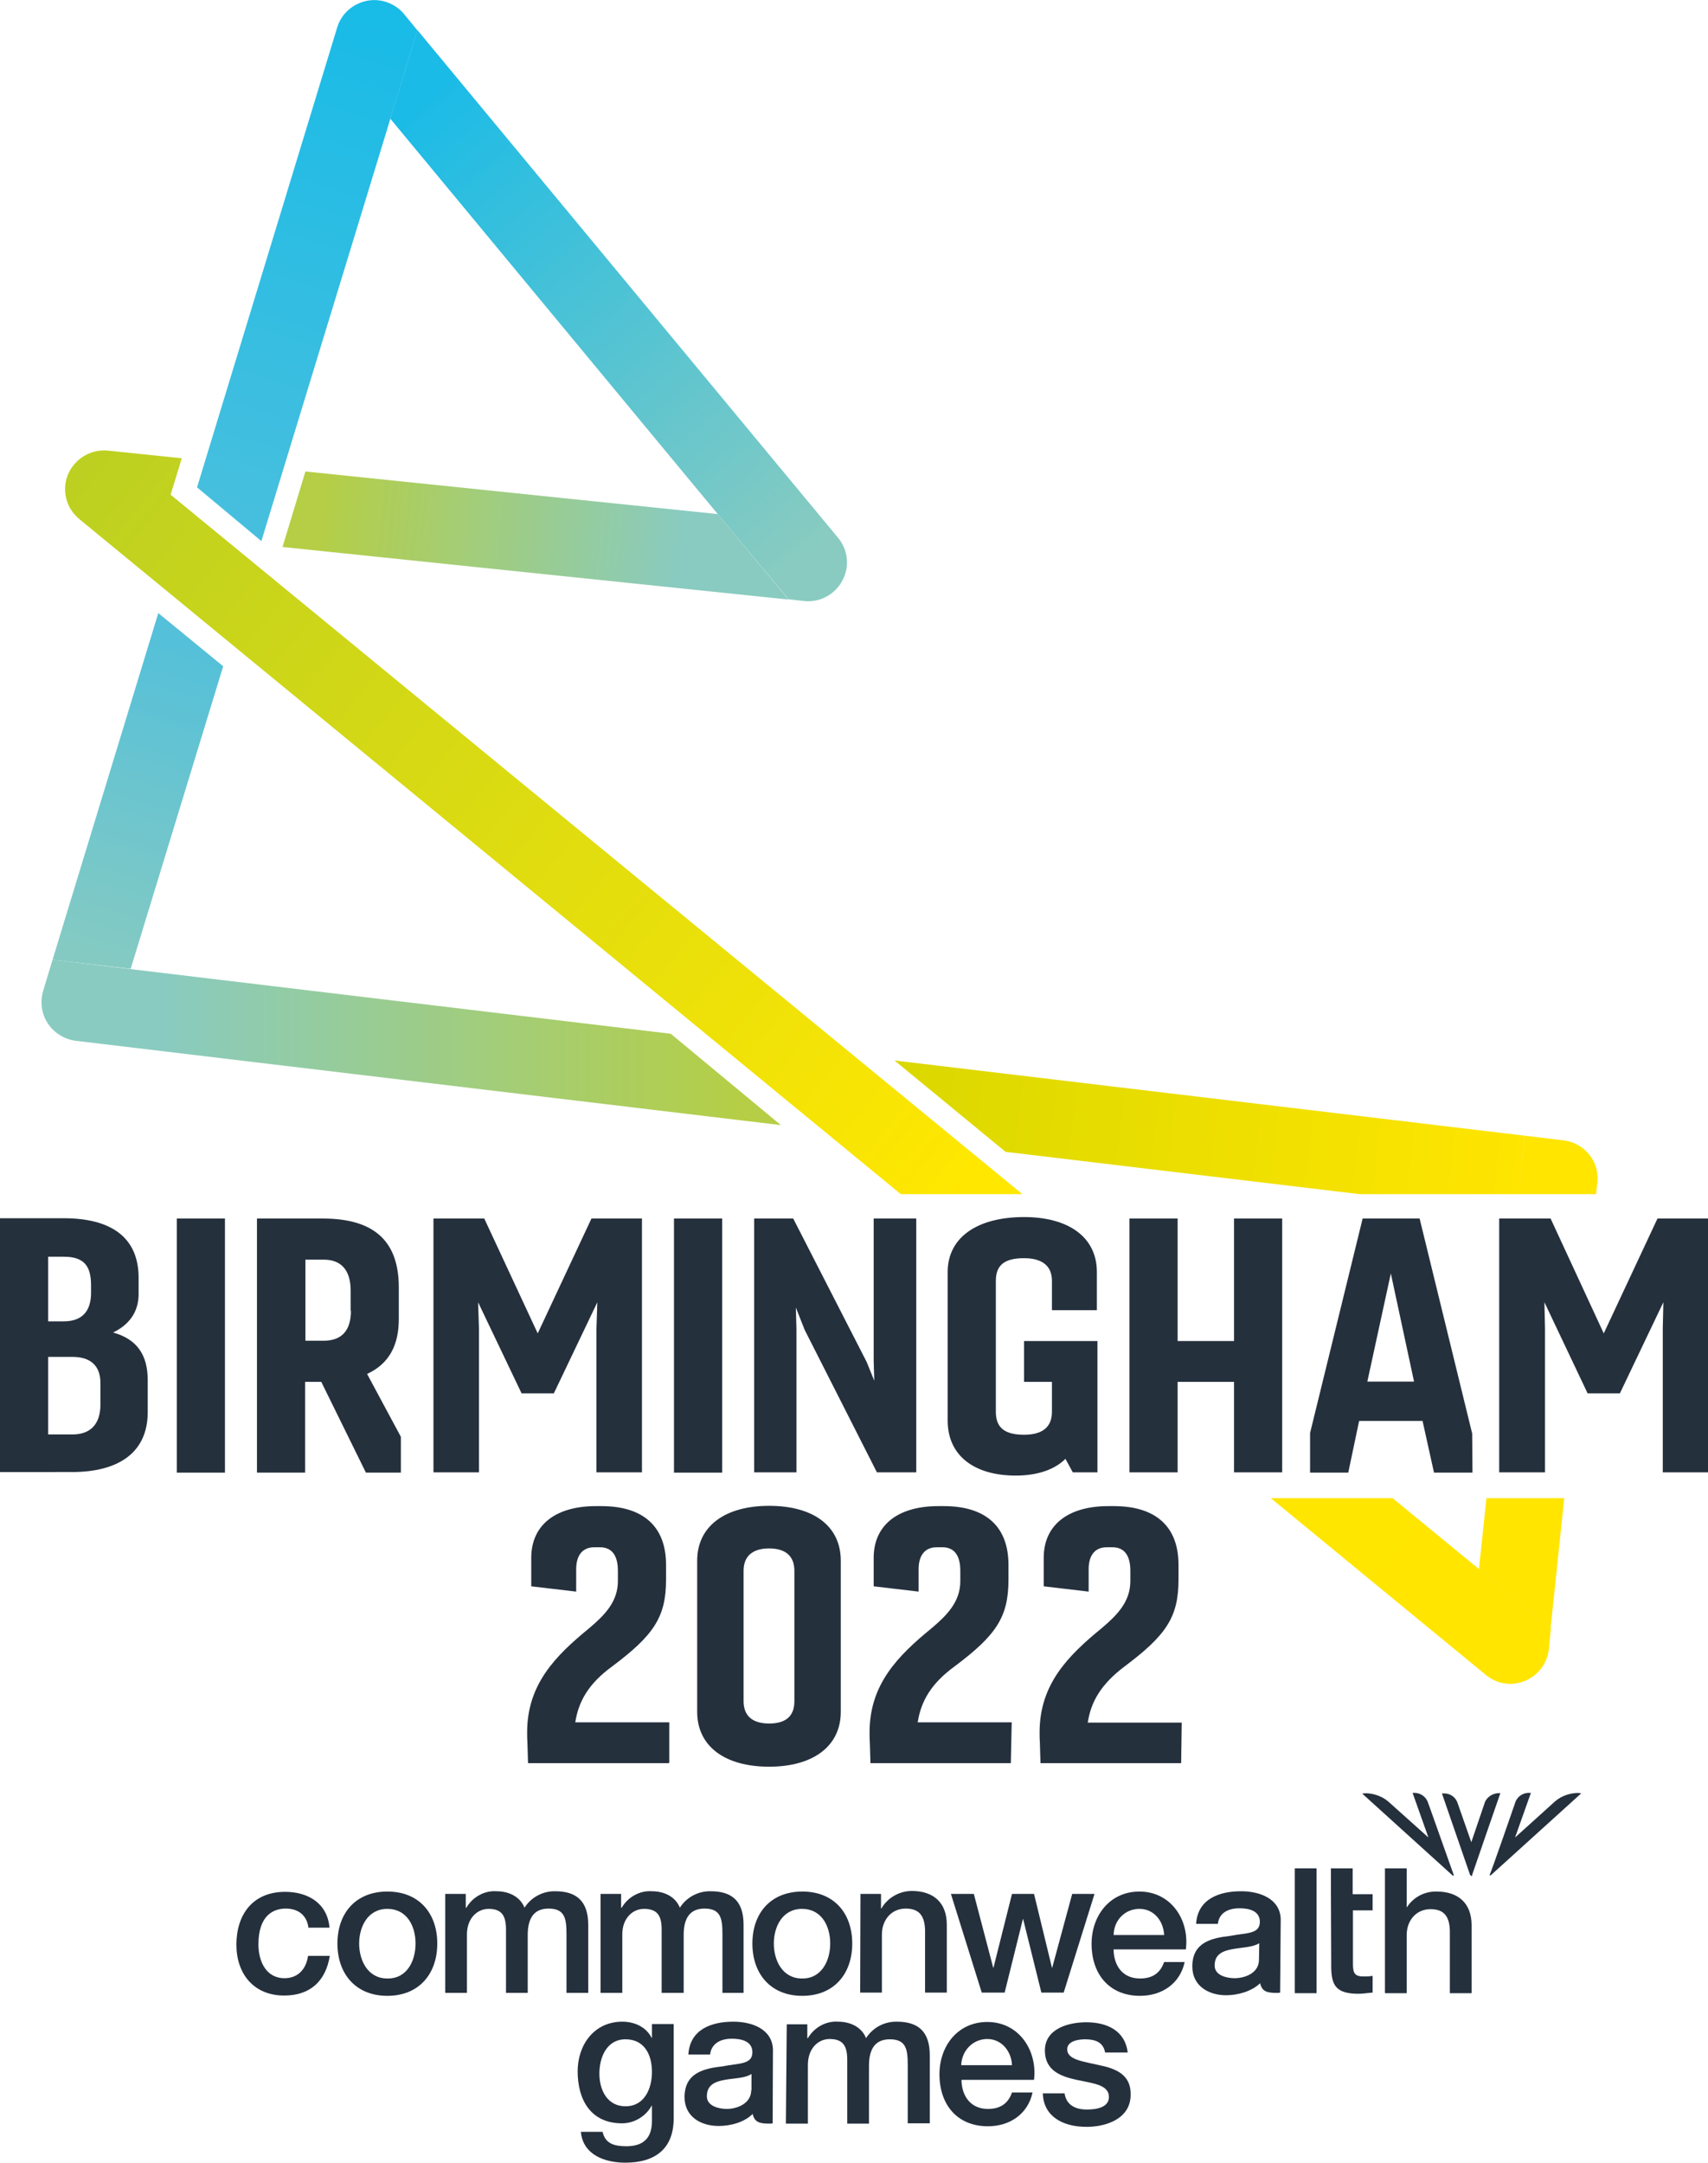 <?xml version="1.0" encoding="utf-8"?>
<!-- Generator: Adobe Illustrator 23.0.4, SVG Export Plug-In . SVG Version: 6.00 Build 0)  -->
<!DOCTYPE svg PUBLIC "-//W3C//DTD SVG 1.1//EN" "http://www.w3.org/Graphics/SVG/1.1/DTD/svg11.dtd">
<svg version="1.1" id="Layer_1" xmlns:x="http://ns.adobe.com/Extensibility/1.0/" xmlns:i="http://ns.adobe.com/AdobeIllustrator/10.0/" xmlns:graph="http://ns.adobe.com/Graphs/1.0/"
	 xmlns="http://www.w3.org/2000/svg" xmlns:xlink="http://www.w3.org/1999/xlink" x="0px" y="0px" viewBox="0 0 581.6 736.4"
	 style="enable-background:new 0 0 581.6 736.4;" xml:space="preserve">
<style type="text/css">
	.st0{fill:#25303D;}
	.st1{clip-path:url(#SVGID_2_);}
	.st2{fill:url(#SVGID_3_);}
	.st3{fill:#FFE500;enable-background:new    ;}
	.st4{fill:url(#SVGID_4_);}
	.st5{fill:url(#SVGID_5_);}
	.st6{fill:url(#SVGID_6_);}
	.st7{fill:url(#SVGID_7_);}
	.st8{fill:url(#SVGID_8_);}
	.st9{fill:url(#SVGID_9_);}
</style>
<g>
	<path class="st0" d="M270.5,579.1v-44.4c0-4.9-2.9-7.6-8.6-7.6c-5.6,0-8.7,2.6-8.7,7.6v44.4c0,4.9,2.9,7.6,8.7,7.6
		S270.5,584.1,270.5,579.1 M286.3,582.7c0,11.8-9.5,18.7-24.4,18.7c-14.9,0-24.5-6.8-24.5-18.7v-51.4c0-11.8,9.5-18.7,24.5-18.7
		c15,0,24.4,6.8,24.4,18.7V582.7z"/>
	<path class="st0" d="M344.2,600.2h-47.8l-0.2-6.8c-0.1-1.3-0.1-2.6-0.1-3.7c0-16.4,9.7-26.1,21.2-35.5c5.3-4.5,9.7-9,9.7-16v-3.5
		c0-5-1.9-8-6.1-8H319c-4.1,0-6.2,2.8-6.2,7.5v7.6l-15.3-1.8v-9.7c0-11.1,8.2-17.6,22-17.6h1.9c14.1,0,22,6.8,22,20v5
		c0,12.7-4.1,18.9-18.4,29.6c-7.8,5.7-11.4,11.7-12.5,19h32L344.2,600.2z"/>
	<path class="st0" d="M402.2,600.2h-47.9l-0.2-6.8c-0.1-1.3-0.1-2.5-0.1-3.7c0-16.4,9.7-26.1,21.2-35.5c5.3-4.5,9.7-9,9.7-16v-3.5
		c0-5-1.9-8-6.1-8h-1.9c-4.1,0-6.2,2.8-6.2,7.5v7.6l-15.3-1.8v-9.7c0-11.1,8.2-17.6,22-17.6h1.9c14.1,0,22,6.8,22,20v5
		c0,12.7-4.1,18.9-18.4,29.6c-7.8,5.9-11.4,11.8-12.5,19.1h32L402.2,600.2z"/>
	<path class="st0" d="M227.7,600.2h-47.9l-0.2-6.8c-0.1-1.3-0.1-2.6-0.1-3.7c0-16.4,9.7-26.1,21.2-35.5c5.3-4.5,9.7-9,9.7-16v-3.5
		c0-5-1.9-8-6.1-8h-1.9c-4.1,0-6.2,2.8-6.2,7.5v7.6l-15.3-1.8v-9.7c0-11.1,8.2-17.6,22-17.6h1.9c14.1,0,22,6.8,22,20v5
		c0,12.7-4.1,18.9-18.4,29.6c-7.8,5.7-11.4,11.7-12.5,19h32v13.8H227.7z"/>
	<path class="st0" d="M16.4,461.9v26.4h8.3c5.9,0,9.5-3.3,9.5-10.2v-7.3c0-6.1-3.6-8.9-9.5-8.9H16.4z M16.4,427.8v22h5.3
		c6.4,0,9.3-3.6,9.3-9.7v-2.6c0-6.8-2.6-9.7-9.3-9.7H16.4z M0,501.2v-86.5h21.7c15.6,0,25.5,6.1,25.5,20.3v5.5
		c0,6.2-3.3,10.5-8.7,13.1c8.3,2.3,11.8,7.8,11.8,16.2v10.9c0,13.9-10.1,20.4-25.8,20.4H0V501.2z"/>
	<rect x="60.2" y="414.8" class="st0" width="16.4" height="86.5"/>
	<path class="st0" d="M119.5,446.2c0,7-3.4,10.2-9.3,10.2H104v-27.6h6.3c5.7,0,9.1,3.4,9.1,10.5V446.2z M135.8,449v-10.7
		c0-14.8-7.3-23.5-25.9-23.5H87.5v86.5h16.4v-30.9h5.5l15.2,30.9h11.9v-12.2l-11.5-21.4C132.6,464.2,135.8,457.8,135.8,449"/>
	<polygon class="st0" points="177.6,474.3 162.8,443.3 163.1,452.3 163.1,501.2 147.6,501.2 147.6,414.8 164.9,414.8 183.1,453.9 
		201.4,414.8 218.6,414.8 218.6,501.2 203.1,501.2 203.1,452.3 203.4,443.3 188.6,474.3 	"/>
	<rect x="229.5" y="414.8" class="st0" width="16.4" height="86.5"/>
	<polygon class="st0" points="256.8,501.2 256.8,414.8 270.1,414.8 295.1,463.6 297.7,470 297.5,463.2 297.5,414.8 312,414.8 
		312,501.2 298.6,501.2 274,452.7 271,445.1 271.2,452.4 271.2,501.2 	"/>
	<path class="st0" d="M365.3,501.2l-2.5-4.6c-3.7,3.7-9.6,5.7-16.9,5.7c-14.2,0-23.2-6.8-23.2-18.7V433c0-11.8,10.1-18.7,26-18.7
		c15.1,0,24.8,6.8,24.8,18.7v13h-15.3v-10c0-5.3-3.6-7.7-9.5-7.7c-6.6,0-9.6,2.3-9.6,7.7v44.6c0,5.4,3,7.8,9.6,7.8
		c5.9,0,9.5-2.3,9.5-7.8v-10.2h-9.5v-13.9h25v44.7H365.3z"/>
	<polygon class="st0" points="384.6,501.2 384.6,414.8 401,414.8 401,456.5 420.2,456.5 420.2,414.8 436.6,414.8 436.6,501.2 
		420.2,501.2 420.2,470.4 401,470.4 401,501.2 	"/>
	<path class="st0" d="M481.5,470.3h-15.9l8-36.8L481.5,470.3z M501.3,488l-17.9-73.2h-19.4l-17.9,73v13.5h13l3.7-17.6h21.6l3.9,17.6
		h13.1L501.3,488z"/>
	<polygon class="st0" points="564.4,414.8 546.1,453.9 528,414.8 510.5,414.8 510.5,501.2 526.1,501.2 526.1,452.3 525.9,443.3 
		540.6,474.3 551.6,474.3 566.4,443.3 566.2,452.3 566.2,501.2 581.6,501.2 581.6,414.8 	"/>
</g>
<g>
	<path class="st0" d="M229.4,721.1c0,10.1-6,15.1-16.5,15.1c-6.8,0-14.4-2.6-15.1-10.5h7.4c0.9,4.2,4.3,4.9,8.1,4.9
		c6,0,8.7-3,8.7-8.6v-5.2h-0.1c-2,3.6-5.9,6-10.1,6c-10.7,0-15.1-8.1-15.1-17.7c0-9,5.6-16.9,15.2-16.9c4.2,0,8.1,1.8,10,5.5h0.1
		v-4.7h7.4L229.4,721.1z M222,705.3c0-5.9-2.6-11.1-9-11.1c-6.4,0-8.9,6.1-8.9,11.7s2.7,11.1,8.9,11.1
		C219.5,717,222,710.9,222,705.3z"/>
	<path class="st0" d="M267.9,689.1h7v4.7h0.2c2.1-3.6,6.1-5.9,10.3-5.6c4.1,0,8,1.8,9.5,5.6c2.3-3.6,6.3-5.7,10.5-5.6
		c7.1,0,11.2,3.2,11.2,11.4v23.2h-7.5v-19.6c0-5.4-0.4-9-6.1-9c-5,0-7.1,3.3-7.1,9v19.7h-7.4v-21.7c0-4.7-1.4-7.1-6-7.1
		c-3.9,0-7.4,3.2-7.4,8.8v20h-7.5L267.9,689.1z"/>
	<path class="st0" d="M327.4,707.9c0,5.3,2.9,10,9,10c4.3,0,6.9-1.9,8.2-5.6h7c-1.6,7.4-7.8,11.5-15.2,11.5
		c-10.5,0-16.5-7.4-16.5-17.7c0-9.6,6.2-17.8,16.3-17.8c10.7,0,17.1,9.6,15.9,19.7H327.4z M344.6,703c-0.2-4.7-3.5-8.9-8.4-8.9
		s-8.7,3.9-8.9,8.9H344.6z"/>
	<path class="st0" d="M263.2,697.7c-0.2-6.9-7-9.5-13.5-9.5c-7.4,0-14.8,2.6-15.3,11.2h7.4c0.4-3.6,3.3-5.4,7.4-5.4c3,0,7,0.7,7,4.6
		c0,4.3-4.8,3.7-10.1,4.8c-6.2,0.7-13,2.1-13,10.5c0,6.6,5.5,9.8,11.6,9.8c4,0,8.7-1.2,11.6-4.1c0.6,3,2.7,3.3,5.7,3.3
		c0.4,0,0.7,0,1.1-0.1L263.2,697.7z M255.8,711.5c0,4.7-5,6.4-8.3,6.4c-2.6,0-6.8-0.9-6.8-4.3c0-3.9,2.8-5,6.1-5.6
		c3.3-0.6,6.8-0.5,9.1-2v5.5H255.8z"/>
	<path class="st0" d="M374.3,703c-5.5-1.3-10.9-1.8-10.9-5.4c0-2.9,4-3.4,6.1-3.4c3.3,0,6.2,0.9,6.8,4.5h7.7
		c-0.9-7.5-7.1-10.3-14.1-10.3c-6.1,0-14.1,2.2-14.1,9.6c0,6.8,5.3,8.8,10.8,10c5.5,1.2,10.8,1.6,11,5.6s-4.7,4.5-7.5,4.5
		c-3.9,0-7-1.5-7.6-5.5h-7.4c0.2,7.7,6.6,11.4,14.9,11.4c6.9,0,15-2.9,15-10.9C385.2,706.1,379.7,704.1,374.3,703z"/>
	<path class="st0" d="M105,656c-0.6-4.1-3.5-6.3-7.7-6.3c-3.9,0-9.3,2-9.3,12.2c0,5.6,2.5,11.5,8.9,11.5c4.3,0,7.3-2.8,8-7.6h7.4
		c-1.4,8.7-6.8,13.5-15.5,13.5c-10.5,0-16.3-7.5-16.3-17.3c0-10.2,5.5-18,16.6-18c7.8,0,14.4,3.9,15.1,12.2H105z"/>
	<path class="st0" d="M114.9,661.6c0-10.3,6.2-17.7,17-17.7s17,7.4,17,17.7c0,10.3-6.2,17.8-17,17.8S114.9,671.9,114.9,661.6z
		 M141.5,661.6c0-5.9-2.9-11.8-9.6-11.8c-6.7,0-9.6,6.1-9.6,11.8c0,5.7,2.9,11.9,9.6,11.9C138.6,673.6,141.5,667.5,141.5,661.6z"/>
	<path class="st0" d="M151.6,644.7h7v4.7h0.2c2.1-3.6,6.1-5.9,10.3-5.6c4.1,0,8,1.8,9.5,5.6c2.3-3.6,6.3-5.7,10.5-5.6
		c7,0,11.2,3.2,11.2,11.4v23.2h-7.4v-19.7c0-5.4-0.4-9-6.1-9c-5,0-7.1,3.3-7.1,9v19.7h-7.4v-21.6c0-4.6-1.4-7-5.9-7
		c-3.9,0-7.4,3.2-7.4,8.7v19.9h-7.4L151.6,644.7z"/>
	<path class="st0" d="M204.5,644.7h7v4.7h0.2c2.1-3.6,6.1-5.9,10.3-5.6c4.1,0,8,1.8,9.5,5.6c2.3-3.6,6.3-5.7,10.5-5.6
		c7.1,0,11.2,3.2,11.2,11.4v23.2H246v-19.7c0-5.4-0.4-9-6.1-9c-5,0-7.1,3.3-7.1,9v19.7h-7.5v-21.6c0-4.6-1.4-7-6-7
		c-3.9,0-7.4,3.2-7.4,8.7v19.9h-7.4L204.5,644.7L204.5,644.7z"/>
	<path class="st0" d="M256.2,661.6c0-10.3,6.2-17.7,17-17.7c10.8,0,17,7.4,17,17.7c0,10.3-6.2,17.8-17,17.8
		C262.4,679.4,256.2,671.9,256.2,661.6z M282.7,661.6c0-5.9-2.9-11.8-9.6-11.8c-6.7,0-9.6,6.1-9.6,11.8c0,5.7,2.9,11.9,9.6,11.9
		C279.7,673.6,282.7,667.5,282.7,661.6z"/>
	<path class="st0" d="M293,644.7h7v4.9l0.1,0.1c2.1-3.7,6.2-6,10.4-6c7.3,0,11.9,3.9,11.9,11.5v23.1h-7.4v-21.1
		c-0.1-5.3-2.2-7.5-6.6-7.5c-4.9,0-8.1,3.9-8.1,8.8v19.8h-7.4L293,644.7z"/>
	<path class="st0" d="M323.8,644.7h7.8l6.6,25.1h0.1l6.3-25.1h7.5l6.1,25.1h0.1l6.8-25.1h7.6l-10.5,33.6h-7.6l-6.2-25h-0.1l-6.2,25
		h-7.8L323.8,644.7z"/>
	<path class="st0" d="M379.2,663.5c0,5.3,2.8,10,9,10c4.3,0,6.9-1.9,8.2-5.6h7c-1.6,7.4-7.8,11.5-15.2,11.5
		c-10.5,0-16.5-7.4-16.5-17.7c0-9.6,6.2-17.8,16.3-17.8c10.7,0,17.1,9.6,15.8,19.7H379.2z M396.4,658.7c-0.2-4.7-3.4-8.9-8.4-8.9
		c-5,0-8.7,3.9-8.8,8.9H396.4z"/>
	<path class="st0" d="M440.9,636h7.4v42.5h-7.4V636z"/>
	<path class="st0" d="M453.2,644.7V636h7.4v8.8h6.8v5.5h-6.7v17.9c0,3,0.2,4.6,3.5,4.6c1.1,0,2.1,0,3.2-0.2v5.7
		c-1.6,0.1-3.2,0.4-4.8,0.4c-7.7,0-9.1-2.9-9.3-8.6L453.2,644.7L453.2,644.7z"/>
	<path class="st0" d="M471.6,636h7.4v13.2h0.1c2.2-3.4,6-5.4,10.1-5.3c7.3,0,11.9,3.9,11.9,11.5v23.1h-7.4v-21.1
		c-0.1-5.3-2.2-7.5-6.6-7.5c-4.9,0-8.1,3.9-8.1,8.8v19.8h-7.4L471.6,636z"/>
	<path class="st0" d="M436.1,653.3c-0.2-6.9-7-9.5-13.5-9.5c-7.4,0-14.8,2.6-15.3,11.1h7.4c0.4-3.6,3.3-5.3,7.4-5.3
		c2.9,0,6.9,0.7,6.9,4.6c0,4.3-4.7,3.7-10.1,4.8c-6.2,0.7-12.9,2.1-12.9,10.4c0,6.6,5.5,9.8,11.5,9.8c4,0,8.7-1.3,11.6-4.1
		c0.6,3,2.7,3.3,5.7,3.3c0.4,0,0.7,0,1.1-0.1L436.1,653.3z M428.7,667.1c0,4.7-5,6.3-8.3,6.3c-2.6,0-6.8-0.9-6.8-4.3
		c0-3.9,2.8-5,6.1-5.6c3.3-0.6,6.8-0.6,9.1-2L428.7,667.1z"/>
	<path class="st0" d="M501.1,638.7c0.1,0,0.1-0.1,0.2-0.5c0.2-0.7,9.6-27.8,9.6-27.8h-0.5c-2,0-3.9,1.2-4.7,2.9l-4.7,13.8l0,0
		l-4.8-13.7c-0.8-1.9-2.7-3-4.7-2.9h-0.5c0,0,9.4,27.2,9.6,27.8C501,638.4,501,638.7,501.1,638.7z"/>
	<path class="st0" d="M486.1,613.2c-0.8-1.8-2.6-2.9-4.5-2.9H481l5.4,15.2L473,613.5c-3.5-3.2-8.4-3.3-9.1-2.9l30.7,27.8l0,0
		c0.4,0.2,0.5,0.2,0.4-0.2C494.9,638,486.3,613.6,486.1,613.2z"/>
	<path class="st0" d="M516.1,613.2c0.8-1.8,2.6-2.9,4.5-2.9h0.7l-5.4,15.2l13.4-12.1c3.5-3.2,8.4-3.3,9.1-2.9l-30.7,27.8l0,0
		c-0.4,0.2-0.5,0.2-0.4-0.2C507.5,638,516,613.6,516.1,613.2z"/>
</g>
<g>
	<defs>
		<path id="SVGID_1_" d="M0,573.3h581.6V510H0V573.3z M0,406.5h581.6V0H0V406.5z"/>
	</defs>
	<clipPath id="SVGID_2_">
		<use xlink:href="#SVGID_1_"  style="overflow:visible;"/>
	</clipPath>
	<g class="st1">
		<g>
			<linearGradient id="SVGID_3_" gradientUnits="userSpaceOnUse" x1="28.927" y1="153.608" x2="528.302" y2="566.452">
				<stop  offset="0" style="stop-color:#BCD021"/>
				<stop  offset="0.601" style="stop-color:#FFE700"/>
				<stop  offset="1" style="stop-color:#FFE500"/>
			</linearGradient>
			<path class="st2" d="M58.1,168.4l3.8-12.4l-25.1-2.6c-5.8-0.6-11.3,2.7-13.6,8c-2.3,5.4-0.7,11.6,3.8,15.3l479,393.5
				c2.4,2,5.3,3,8.3,3c1.7,0,3.4-0.4,5-1c4.5-1.9,7.6-6,8.1-10.8l0.7-7.1l-24.4-20.1L58.1,168.4z"/>
			<path class="st3" d="M532.5,388.2l-13.3-1.6l-2.8,26.2l-12.8,121.4l24.4,20.1l15.9-151.7C544.8,395.5,539.6,389.1,532.5,388.2z"
				/>
			<linearGradient id="SVGID_4_" gradientUnits="userSpaceOnUse" x1="309.27" y1="373.964" x2="518.004" y2="400.386">
				<stop  offset="0" style="stop-color:#DBD800"/>
				<stop  offset="1" style="stop-color:#FFE500"/>
			</linearGradient>
			<polygon class="st4" points="304.6,361 342.4,392.1 342.4,392.1 516.5,412.9 519.2,386.6 			"/>
		</g>
		<g>
			<linearGradient id="SVGID_5_" gradientUnits="userSpaceOnUse" x1="30.506" y1="328.653" x2="65.184" y2="218.672">
				<stop  offset="3.173937e-02" style="stop-color:#84CAC3"/>
				<stop  offset="1" style="stop-color:#54C0D9"/>
			</linearGradient>
			<polygon class="st5" points="76,226.8 76,226.8 53.9,208.7 17.9,326.7 44.5,329.8 			"/>
			<linearGradient id="SVGID_6_" gradientUnits="userSpaceOnUse" x1="14.117" y1="354.767" x2="265.8" y2="354.767">
				<stop  offset="0.168" style="stop-color:#89CBC0"/>
				<stop  offset="0.947" style="stop-color:#B5CE45"/>
			</linearGradient>
			<path class="st6" d="M228.4,351.9L228.4,351.9l-183.9-22l-26.6-3.2l-3.2,10.6c-1.1,3.8-0.6,7.8,1.6,11.1c2.1,3.2,5.6,5.4,9.5,5.9
				l240.1,28.7L228.4,351.9z"/>
		</g>
		<g>
			<linearGradient id="SVGID_7_" gradientUnits="userSpaceOnUse" x1="100.071" y1="173.387" x2="266.86" y2="190.562">
				<stop  offset="5.317357e-02" style="stop-color:#B5CE45"/>
				<stop  offset="0.788" style="stop-color:#89CBC0"/>
				<stop  offset="0.853" style="stop-color:#89CBC0"/>
			</linearGradient>
			<polygon class="st7" points="104,160.5 96.2,186.2 268.5,204.1 244.4,175 			"/>
			<linearGradient id="SVGID_8_" gradientUnits="userSpaceOnUse" x1="134.952" y1="23.92" x2="286.548" y2="203.259">
				<stop  offset="5.317357e-02" style="stop-color:#1ABBE7"/>
				<stop  offset="0.923" style="stop-color:#89CBC0"/>
			</linearGradient>
			<path class="st8" d="M285.4,183.1L142.1,10.2l-9.2,30.2L244.4,175l24.1,29l5.3,0.6c5.3,0.6,10.5-2.2,13-6.9
				C289.4,193,288.8,187.2,285.4,183.1z"/>
			<linearGradient id="SVGID_9_" gradientUnits="userSpaceOnUse" x1="75.674" y1="179.946" x2="132.146" y2="0.85">
				<stop  offset="5.317357e-02" style="stop-color:#46BFDE"/>
				<stop  offset="0.96" style="stop-color:#19BBE7"/>
			</linearGradient>
			<path class="st9" d="M137.6,4.8c-3.1-3.7-8-5.5-12.8-4.5c-4.7,1-8.6,4.4-10,9.1L67.1,165.9L89,184.2l43.9-143.7l9.2-30.2
				L137.6,4.8z"/>
		</g>
	</g>
</g>
</svg>
